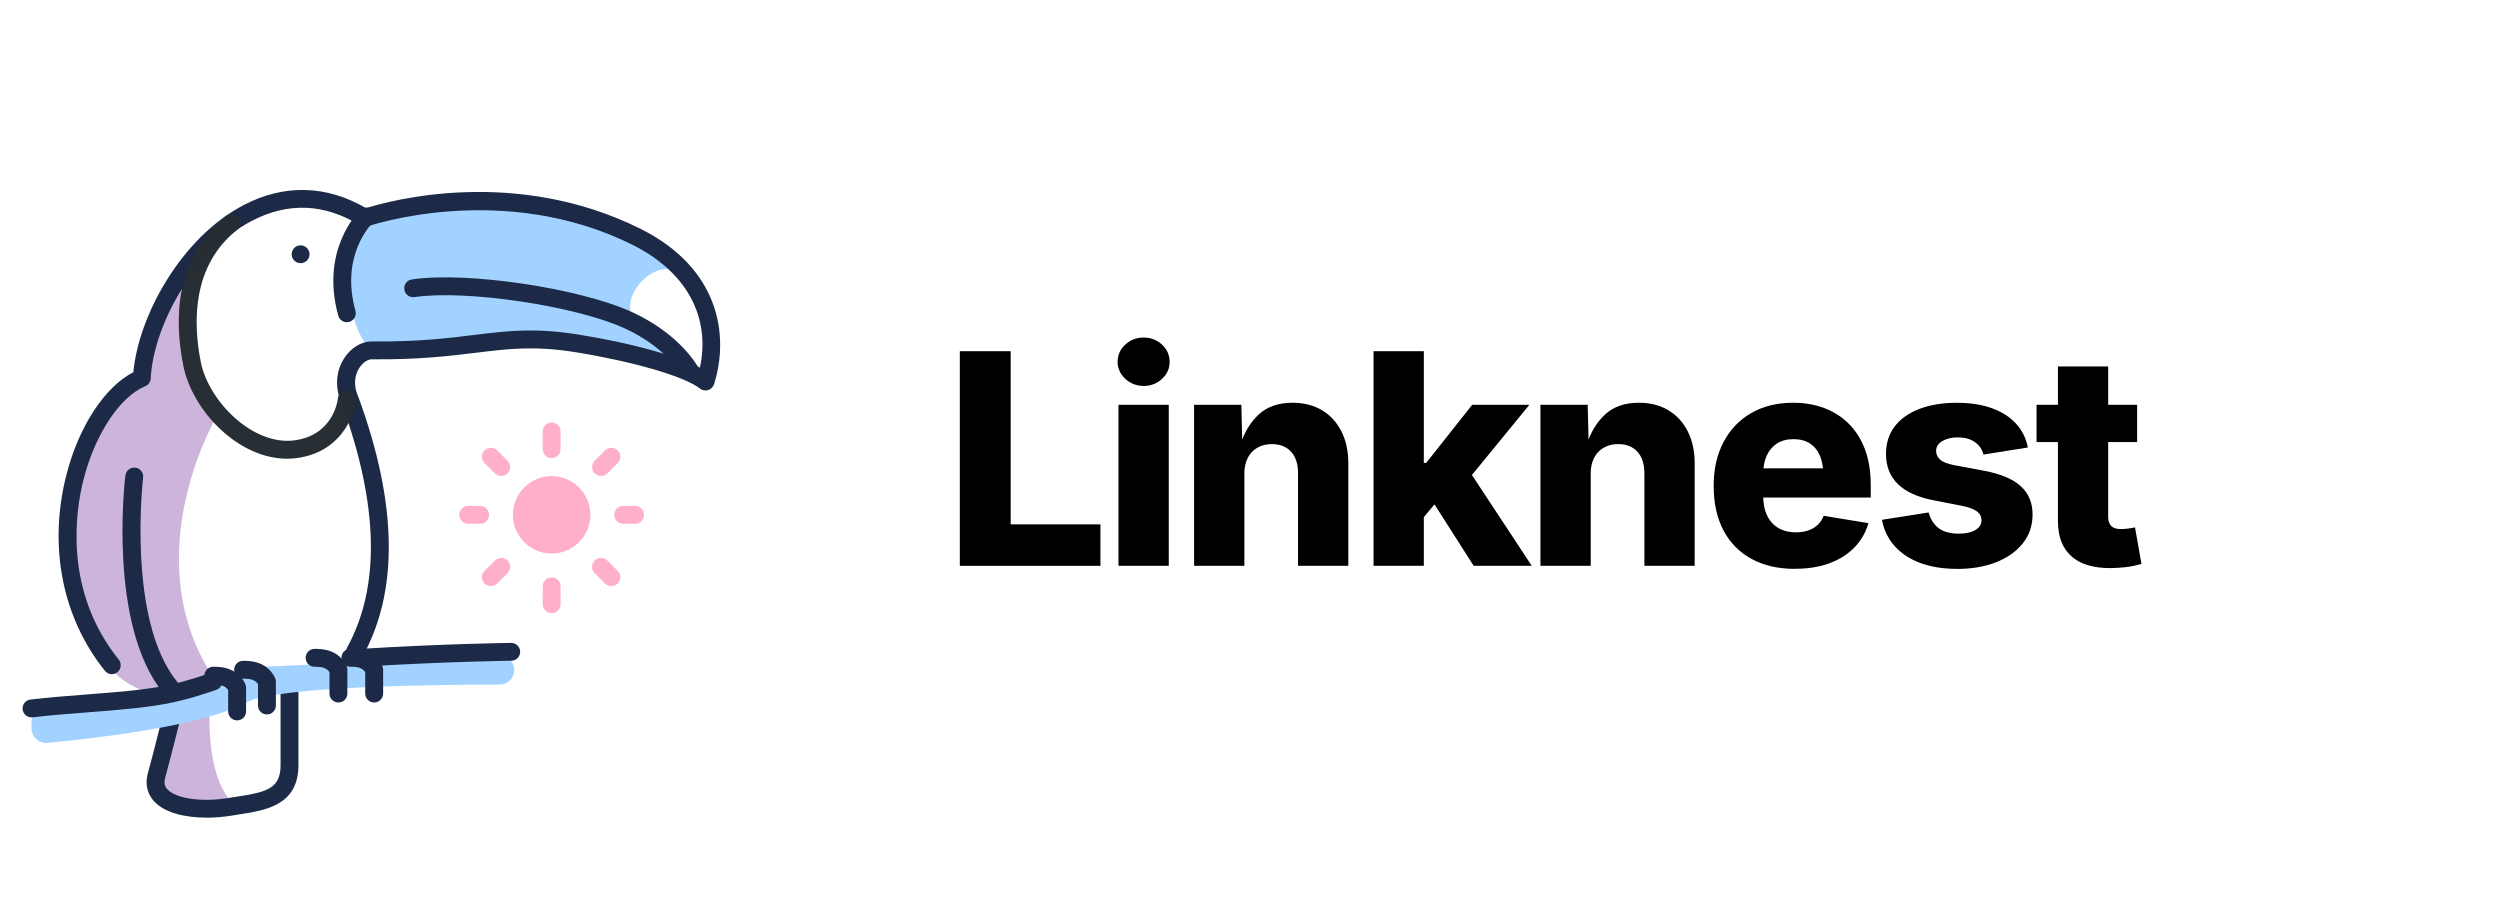 <?xml version="1.0" encoding="UTF-8"?>
<svg id="Ebene_2" data-name="Ebene 2" xmlns="http://www.w3.org/2000/svg" viewBox="0 0 576.23 208.15">
  <defs>
    <style>
      .cls-1 {
        fill: #ffafcc;
      }

      .cls-2 {
        fill: #1c2947;
      }

      .cls-3 {
        opacity: .99;
      }

      .cls-4 {
        fill: #252d32;
      }

      .cls-5 {
        fill: #cdb4db;
      }

      .cls-6 {
        fill: #a2d2ff;
      }
    </style>
  </defs>
  <path class="cls-6" d="M83.86,50.79c-2.87,2.31-6.14,20.28,.77,28.89,6.19,3.29,25.15-2.49,40.82-2.1s36.82,10.57,36.82,10.57c0,0-5.48-9.76-14.26-13.34-7.48-3.43,1.69-15.53,7.88-12.23-3.18-6.89-19.07-13.86-28.5-14.89-23.3-2.54-43.56,3.11-43.56,3.11h.01Z"/>
  <path class="cls-5" d="M43.06,64.67c-.12,13.08,.05,23.57,7.11,30.89,0,0-19.2,31.95-1.32,60.1-1.27,11.65-1,24.96,6.2,30.98-7.91,.45-19.51-1.53-19.23-4.12,.49-4.52,3.92-12,4.12-16.48,.14-3.22-2.92-3.87-2.75-5.5-12.14-2.71-18.98-12.15-22.04-32.13-3.06-19.97,7.97-37.11,17.6-41.29-.02-11.79,8.87-21.3,10.3-22.45Z"/>
  <path class="cls-2" d="M47.63,188.46c-4.9,0-9.72-1.09-12.15-3.8-1.12-1.25-2.26-3.4-1.36-6.58,1.28-4.57,4.19-16.36,4.22-16.48,.27-1.1,1.39-1.78,2.49-1.51,1.1,.27,1.78,1.38,1.51,2.49-.12,.48-2.95,11.98-4.25,16.61-.42,1.49,.03,2.23,.46,2.72,1.94,2.17,8.01,3.04,14.1,2.02,.64-.11,1.28-.21,1.92-.3,6.82-1.05,10.1-1.8,10.1-7.28v-16.48c0-1.14,.92-2.06,2.06-2.06s2.06,.92,2.06,2.06v16.48c0,9.25-7.54,10.42-13.58,11.35-.62,.1-1.24,.19-1.87,.3-1.82,.3-3.76,.47-5.69,.47h-.02Z"/>
  <path class="cls-2" d="M25.8,155.4c-.6,0-1.2-.26-1.61-.77-9.87-12.29-13.1-28.79-8.86-45.28,2.85-11.09,8.81-20.15,15.41-23.57,1.2-12.96,10.95-30.93,25.38-38.49,9.34-4.9,19.09-4.66,28.25,.68,5.62-1.77,34.46-9.63,63.36,4.82,17.93,8.96,20.46,24.35,16.85,35.77-.21,.64-.71,1.15-1.36,1.35-.64,.2-1.35,.07-1.88-.35-3.53-2.79-15.33-6.23-28.67-8.38-9.47-1.52-15.37-.8-22.82,.11-6.23,.76-13.27,1.63-24.22,1.53h-.01c-.73,0-1.92,.62-2.81,1.99-1.22,1.89-1.29,4.33-.21,6.7,.02,.05,.05,.1,.06,.15,8.94,24.47,9.26,44.51,.96,59.57-.55,1-1.8,1.36-2.8,.81-1-.55-1.36-1.8-.81-2.8,7.69-13.96,7.28-32.83-1.2-56.09-1.66-3.65-1.46-7.5,.52-10.58,1.55-2.39,3.95-3.87,6.27-3.87h.05c10.63,.11,17.58-.75,23.68-1.5,7.78-.95,13.92-1.7,23.97-.09,12.13,1.95,22.54,4.82,28.02,7.63,2.53-11.66-3.1-22.1-15.45-28.27-29.92-14.95-60.78-4.41-61.09-4.31-.59,.21-1.24,.14-1.77-.19-8.2-5.08-16.61-5.43-25-1.04-13.61,7.14-22.67,24.4-23.27,36.3-.04,.8-.54,1.5-1.27,1.8-5.81,2.39-11.51,10.97-14.18,21.34-1.85,7.2-4.77,25.67,8.08,41.67,.71,.89,.57,2.18-.31,2.89-.38,.31-.84,.46-1.29,.46h0Z"/>
  <path class="cls-2" d="M69.51,56.56c1.13,.13,1.95,1.14,1.82,2.27s-1.14,1.95-2.27,1.82-1.95-1.14-1.82-2.27,1.14-1.95,2.27-1.82Z"/>
  <path class="cls-2" d="M159.26,87.92c-.74,0-1.46-.4-1.83-1.1-.06-.1-3.61-6.62-13.44-11.13-11.32-5.2-36.69-8.97-48.45-7.21-1.14,.17-2.18-.61-2.34-1.73-.17-1.13,.6-2.18,1.73-2.34,12.59-1.89,38.69,1.99,50.78,7.54,11.23,5.15,15.21,12.66,15.37,12.97,.52,1.01,.13,2.26-.88,2.77-.3,.16-.63,.23-.95,.23Z"/>
  <path class="cls-6" d="M7.27,167.89c0,1.97,1.69,3.51,3.65,3.33,9.65-.89,35.8-3.75,45.79-9.3,6.95-3.86,46.63-4.14,58.47-4.13,1.85,0,3.34-1.5,3.34-3.35h0c0-1.91-1.59-3.43-3.51-3.34l-54.18,2.58h0c-14.55,6.02-31.87,8.5-50.38,9.46-1.78,.09-3.18,1.55-3.18,3.34v1.41h0Z"/>
  <path class="cls-2" d="M7.26,165.35c-1.03,0-1.92-.77-2.04-1.82-.14-1.13,.67-2.15,1.8-2.29,4.28-.51,8.74-.85,13.05-1.18,7.01-.54,13.62-1.04,19.04-2.22,3.4-.73,6.39-1.71,9.41-2.73,1.08-.36,2.24,.22,2.61,1.29s-.21,2.24-1.29,2.61c-3.13,1.06-6.25,2.08-9.85,2.86-5.68,1.23-12.44,1.75-19.59,2.3-4.27,.32-8.68,.67-12.87,1.17-.09,.01-.17,.02-.25,.02Z"/>
  <path class="cls-2" d="M83.94,153.64c-1.08,0-1.99-.84-2.06-1.94-.07-1.13,.79-2.11,1.93-2.18,18.32-1.13,33.83-1.34,33.99-1.34h.03c1.13,0,2.04,.91,2.06,2.03,.02,1.14-.89,2.07-2.03,2.08-.15,0-15.57,.22-33.79,1.34h-.13Z"/>
  <g class="cls-3">
    <path class="cls-4" d="M66.17,105.73c-11.25,0-21.87-11.03-23.94-21.55-2.06-10.44-2.03-24.87,9.73-34.32,.89-.71,2.19-.57,2.89,.31,.71,.89,.57,2.18-.31,2.9-10.16,8.16-10.11,20.99-8.27,30.32,1.81,9.19,12.08,19.36,21.56,18.11,9.1-1.19,10.01-9.34,10.05-9.68,.11-1.13,1.09-1.97,2.24-1.85,1.13,.11,1.96,1.1,1.86,2.23-.36,4.06-3.68,12.09-13.62,13.39-.73,.1-1.46,.14-2.19,.14h0Z"/>
  </g>
  <path class="cls-2" d="M39.26,160.55c-.6,0-1.19-.26-1.59-.76-12.77-15.61-8.94-48.8-8.77-50.2,.14-1.13,1.17-1.93,2.29-1.8,1.13,.14,1.94,1.16,1.8,2.29-.04,.32-3.79,32.85,7.87,47.1,.72,.88,.59,2.18-.29,2.9-.38,.31-.84,.47-1.3,.47h0Z"/>
  <path class="cls-2" d="M78,161.92c-1.14,0-2.06-.92-2.06-2.06v-4.94c-.77-1.13-2.02-1.24-3.43-1.24-1.14,0-2.06-.92-2.06-2.06s.92-2.06,2.06-2.06c1.48,0,5.39,0,7.34,3.88,.14,.28,.22,.6,.22,.92v5.5c0,1.14-.92,2.06-2.06,2.06h0Z"/>
  <path class="cls-2" d="M61.52,164.67c-1.14,0-2.06-.92-2.06-2.06v-4.94c-.77-1.13-2.02-1.24-3.43-1.24-1.14,0-2.06-.92-2.06-2.06s.92-2.06,2.06-2.06c1.48,0,5.39,0,7.34,3.88,.14,.28,.22,.6,.22,.92v5.5c0,1.14-.92,2.06-2.06,2.06h0Z"/>
  <path class="cls-2" d="M54.65,166.04c-1.14,0-2.06-.92-2.06-2.06v-4.94c-.77-1.13-2.02-1.24-3.43-1.24-1.14,0-2.06-.92-2.06-2.06s.92-2.06,2.06-2.06c1.48,0,5.39,0,7.34,3.88,.14,.28,.22,.6,.22,.92v5.5c0,1.14-.92,2.06-2.06,2.06h0Z"/>
  <path class="cls-2" d="M86.24,161.92c-1.14,0-2.06-.92-2.06-2.06v-4.94c-.77-1.13-2.02-1.24-3.43-1.24-1.14,0-2.06-.92-2.06-2.06s.92-2.06,2.06-2.06c1.48,0,5.39,0,7.34,3.88,.14,.28,.22,.6,.22,.92v5.5c0,1.14-.92,2.06-2.06,2.06h0Z"/>
  <path class="cls-1" d="M127.15,105.61c-1.14,0-2.06-.92-2.06-2.06v-4.12c0-1.14,.92-2.06,2.06-2.06s2.06,.92,2.06,2.06v4.12c0,1.14-.92,2.06-2.06,2.06Z"/>
  <path class="cls-1" d="M127.15,141.32c-1.14,0-2.06-.92-2.06-2.06v-4.12c0-1.14,.92-2.06,2.06-2.06s2.06,.92,2.06,2.06v4.12c0,1.14-.92,2.06-2.06,2.06Z"/>
  <circle class="cls-1" cx="127.15" cy="118.66" r="8.93"/>
  <path class="cls-1" d="M115.54,109.7c-.53,0-1.05-.2-1.46-.6l-2.4-2.39c-.8-.8-.8-2.11,0-2.91s2.11-.8,2.91,0l2.4,2.39c.8,.8,.8,2.11,0,2.91-.4,.4-.93,.6-1.46,.6h0Z"/>
  <path class="cls-1" d="M140.93,135.09c-.53,0-1.05-.2-1.46-.6l-2.4-2.39c-.8-.8-.8-2.11,0-2.91s2.11-.8,2.91,0l2.4,2.39c.8,.8,.8,2.11,0,2.91-.4,.4-.93,.6-1.46,.6h0Z"/>
  <path class="cls-1" d="M110.67,120.72h-2.75c-1.14,0-2.06-.92-2.06-2.06s.92-2.06,2.06-2.06h2.75c1.14,0,2.06,.92,2.06,2.06s-.92,2.06-2.06,2.06Z"/>
  <path class="cls-1" d="M146.38,120.72h-2.75c-1.14,0-2.06-.92-2.06-2.06s.92-2.06,2.06-2.06h2.75c1.14,0,2.06,.92,2.06,2.06s-.92,2.06-2.06,2.06Z"/>
  <path class="cls-1" d="M113.14,135.09c-.53,0-1.05-.2-1.46-.6-.8-.8-.8-2.11,0-2.91l2.4-2.39c.8-.8,2.11-.8,2.91,0s.8,2.11,0,2.91l-2.4,2.39c-.4,.4-.93,.6-1.46,.6h0Z"/>
  <path class="cls-1" d="M138.54,109.7c-.53,0-1.05-.2-1.46-.6-.8-.8-.8-2.11,0-2.91l2.4-2.39c.8-.8,2.11-.8,2.91,0s.8,2.11,0,2.91l-2.4,2.39c-.4,.4-.93,.6-1.46,.6h0Z"/>
  <path class="cls-2" d="M79.95,74.27c-.9,0-1.73-.6-1.98-1.51-4.25-15.27,4.69-23.99,5.07-24.35,.83-.79,2.12-.75,2.91,.07,.78,.82,.75,2.12-.07,2.9-.31,.3-7.51,7.47-3.95,20.27,.3,1.1-.34,2.23-1.43,2.54-.19,.05-.37,.07-.55,.07h0Z"/>
  <g>
    <path d="M221.23,130.42v-49.47h11.72v39.91h20.69v9.56h-32.41Z"/>
    <path d="M263.58,88.95c-1.64,0-3.04-.55-4.22-1.64-1.17-1.1-1.76-2.41-1.76-3.93s.59-2.87,1.76-3.95c1.17-1.08,2.58-1.63,4.22-1.63s3.08,.54,4.25,1.63c1.17,1.08,1.76,2.41,1.76,3.98s-.59,2.83-1.76,3.92c-1.17,1.08-2.59,1.63-4.25,1.63Zm-5.78,41.47v-37.12h11.59v37.12h-11.59Z"/>
    <path d="M286.82,109.24v21.18h-11.59v-37.12h10.89l.23,9.36h-.5c.91-2.94,2.33-5.32,4.27-7.12,1.94-1.8,4.54-2.71,7.82-2.71,2.59,0,4.85,.58,6.77,1.73,1.93,1.15,3.42,2.78,4.48,4.88,1.06,2.1,1.59,4.55,1.59,7.34v23.64h-11.59v-21.38c0-2.08-.53-3.71-1.59-4.9-1.06-1.18-2.55-1.78-4.45-1.78-1.24,0-2.34,.27-3.3,.81-.96,.54-1.71,1.32-2.24,2.34-.53,1.02-.8,2.26-.8,3.72Z"/>
    <path d="M316.59,130.42v-49.47h11.59v49.47h-11.59Zm10.46-9.86v-13.85h1.66l10.62-13.41h13.18l-15.57,19.03h-3.05l-6.84,8.23Zm12.62,9.86l-9.89-15.51,7.64-8.23,15.64,23.74h-13.38Z"/>
    <path d="M366.65,109.24v21.18h-11.59v-37.12h10.89l.23,9.36h-.5c.91-2.94,2.33-5.32,4.27-7.12,1.94-1.8,4.54-2.71,7.82-2.71,2.59,0,4.85,.58,6.77,1.73,1.93,1.15,3.42,2.78,4.48,4.88,1.06,2.1,1.59,4.55,1.59,7.34v23.64h-11.59v-21.38c0-2.08-.53-3.71-1.59-4.9-1.06-1.18-2.55-1.78-4.45-1.78-1.24,0-2.34,.27-3.3,.81-.96,.54-1.71,1.32-2.24,2.34-.53,1.02-.8,2.26-.8,3.72Z"/>
    <path d="M413.72,131.12c-3.87,0-7.22-.77-10.03-2.31-2.81-1.54-4.96-3.74-6.46-6.59s-2.24-6.26-2.24-10.23,.75-7.15,2.24-10.03c1.49-2.88,3.61-5.12,6.36-6.72,2.74-1.6,5.98-2.41,9.7-2.41,2.61,0,5.01,.41,7.19,1.23,2.18,.82,4.07,2.03,5.68,3.64,1.6,1.6,2.84,3.58,3.72,5.93,.87,2.35,1.31,5.06,1.31,8.13v2.92h-32.07v-6.74h26.56l-5.41,1.59c0-1.73-.26-3.21-.78-4.45-.52-1.24-1.29-2.19-2.31-2.86-1.02-.66-2.28-1-3.79-1s-2.78,.34-3.82,1.01c-1.04,.68-1.83,1.62-2.37,2.82-.54,1.21-.81,2.62-.81,4.23v4.85c0,1.9,.32,3.49,.95,4.76s1.51,2.22,2.64,2.86,2.45,.95,3.95,.95c1.04,0,1.99-.14,2.84-.43,.85-.29,1.58-.72,2.19-1.29,.61-.58,1.07-1.27,1.38-2.09l10.33,1.69c-.62,2.12-1.69,3.98-3.2,5.56-1.52,1.58-3.43,2.81-5.74,3.67-2.31,.86-4.98,1.29-7.99,1.29Z"/>
    <path d="M451.07,131.12c-3.17,0-5.97-.45-8.4-1.34-2.44-.9-4.42-2.19-5.94-3.88s-2.51-3.72-2.96-6.09l10.76-1.69c.46,1.62,1.25,2.83,2.36,3.65,1.11,.82,2.64,1.23,4.62,1.23,1.62,0,2.89-.28,3.82-.85s1.39-1.31,1.39-2.24c0-.86-.37-1.55-1.11-2.08-.74-.52-1.89-.94-3.44-1.25l-6.47-1.26c-3.67-.71-6.42-1.95-8.25-3.74s-2.74-4.1-2.74-6.96c0-2.48,.67-4.59,2.01-6.34,1.34-1.75,3.23-3.09,5.68-4.03,2.45-.94,5.33-1.41,8.65-1.41,3.1,0,5.79,.42,8.08,1.25s4.14,2.01,5.54,3.55c1.41,1.54,2.32,3.37,2.74,5.5l-10.23,1.63c-.33-1.24-1.01-2.21-2.04-2.91s-2.33-1.05-3.9-1.05c-1.39,0-2.57,.28-3.54,.85s-1.44,1.32-1.44,2.27c0,.75,.3,1.41,.9,1.98s1.69,1,3.29,1.31l7.11,1.33c3.67,.71,6.41,1.88,8.22,3.52,1.8,1.64,2.71,3.81,2.71,6.51,0,2.55-.75,4.76-2.24,6.64s-3.55,3.34-6.16,4.37c-2.61,1.03-5.61,1.54-9,1.54Z"/>
    <path d="M492.59,93.3v8.6h-23.18v-8.6h23.18Zm-18.26-8.83h11.59v34.6c0,.97,.23,1.7,.7,2.17s1.22,.71,2.26,.71c.4,0,.96-.04,1.68-.13,.72-.09,1.23-.18,1.54-.27l1.49,8.43c-1.31,.38-2.57,.63-3.79,.76-1.22,.13-2.37,.2-3.45,.2-3.94,0-6.93-.92-8.96-2.77-2.04-1.85-3.05-4.54-3.05-8.08v-35.63Z"/>
  </g>
</svg>